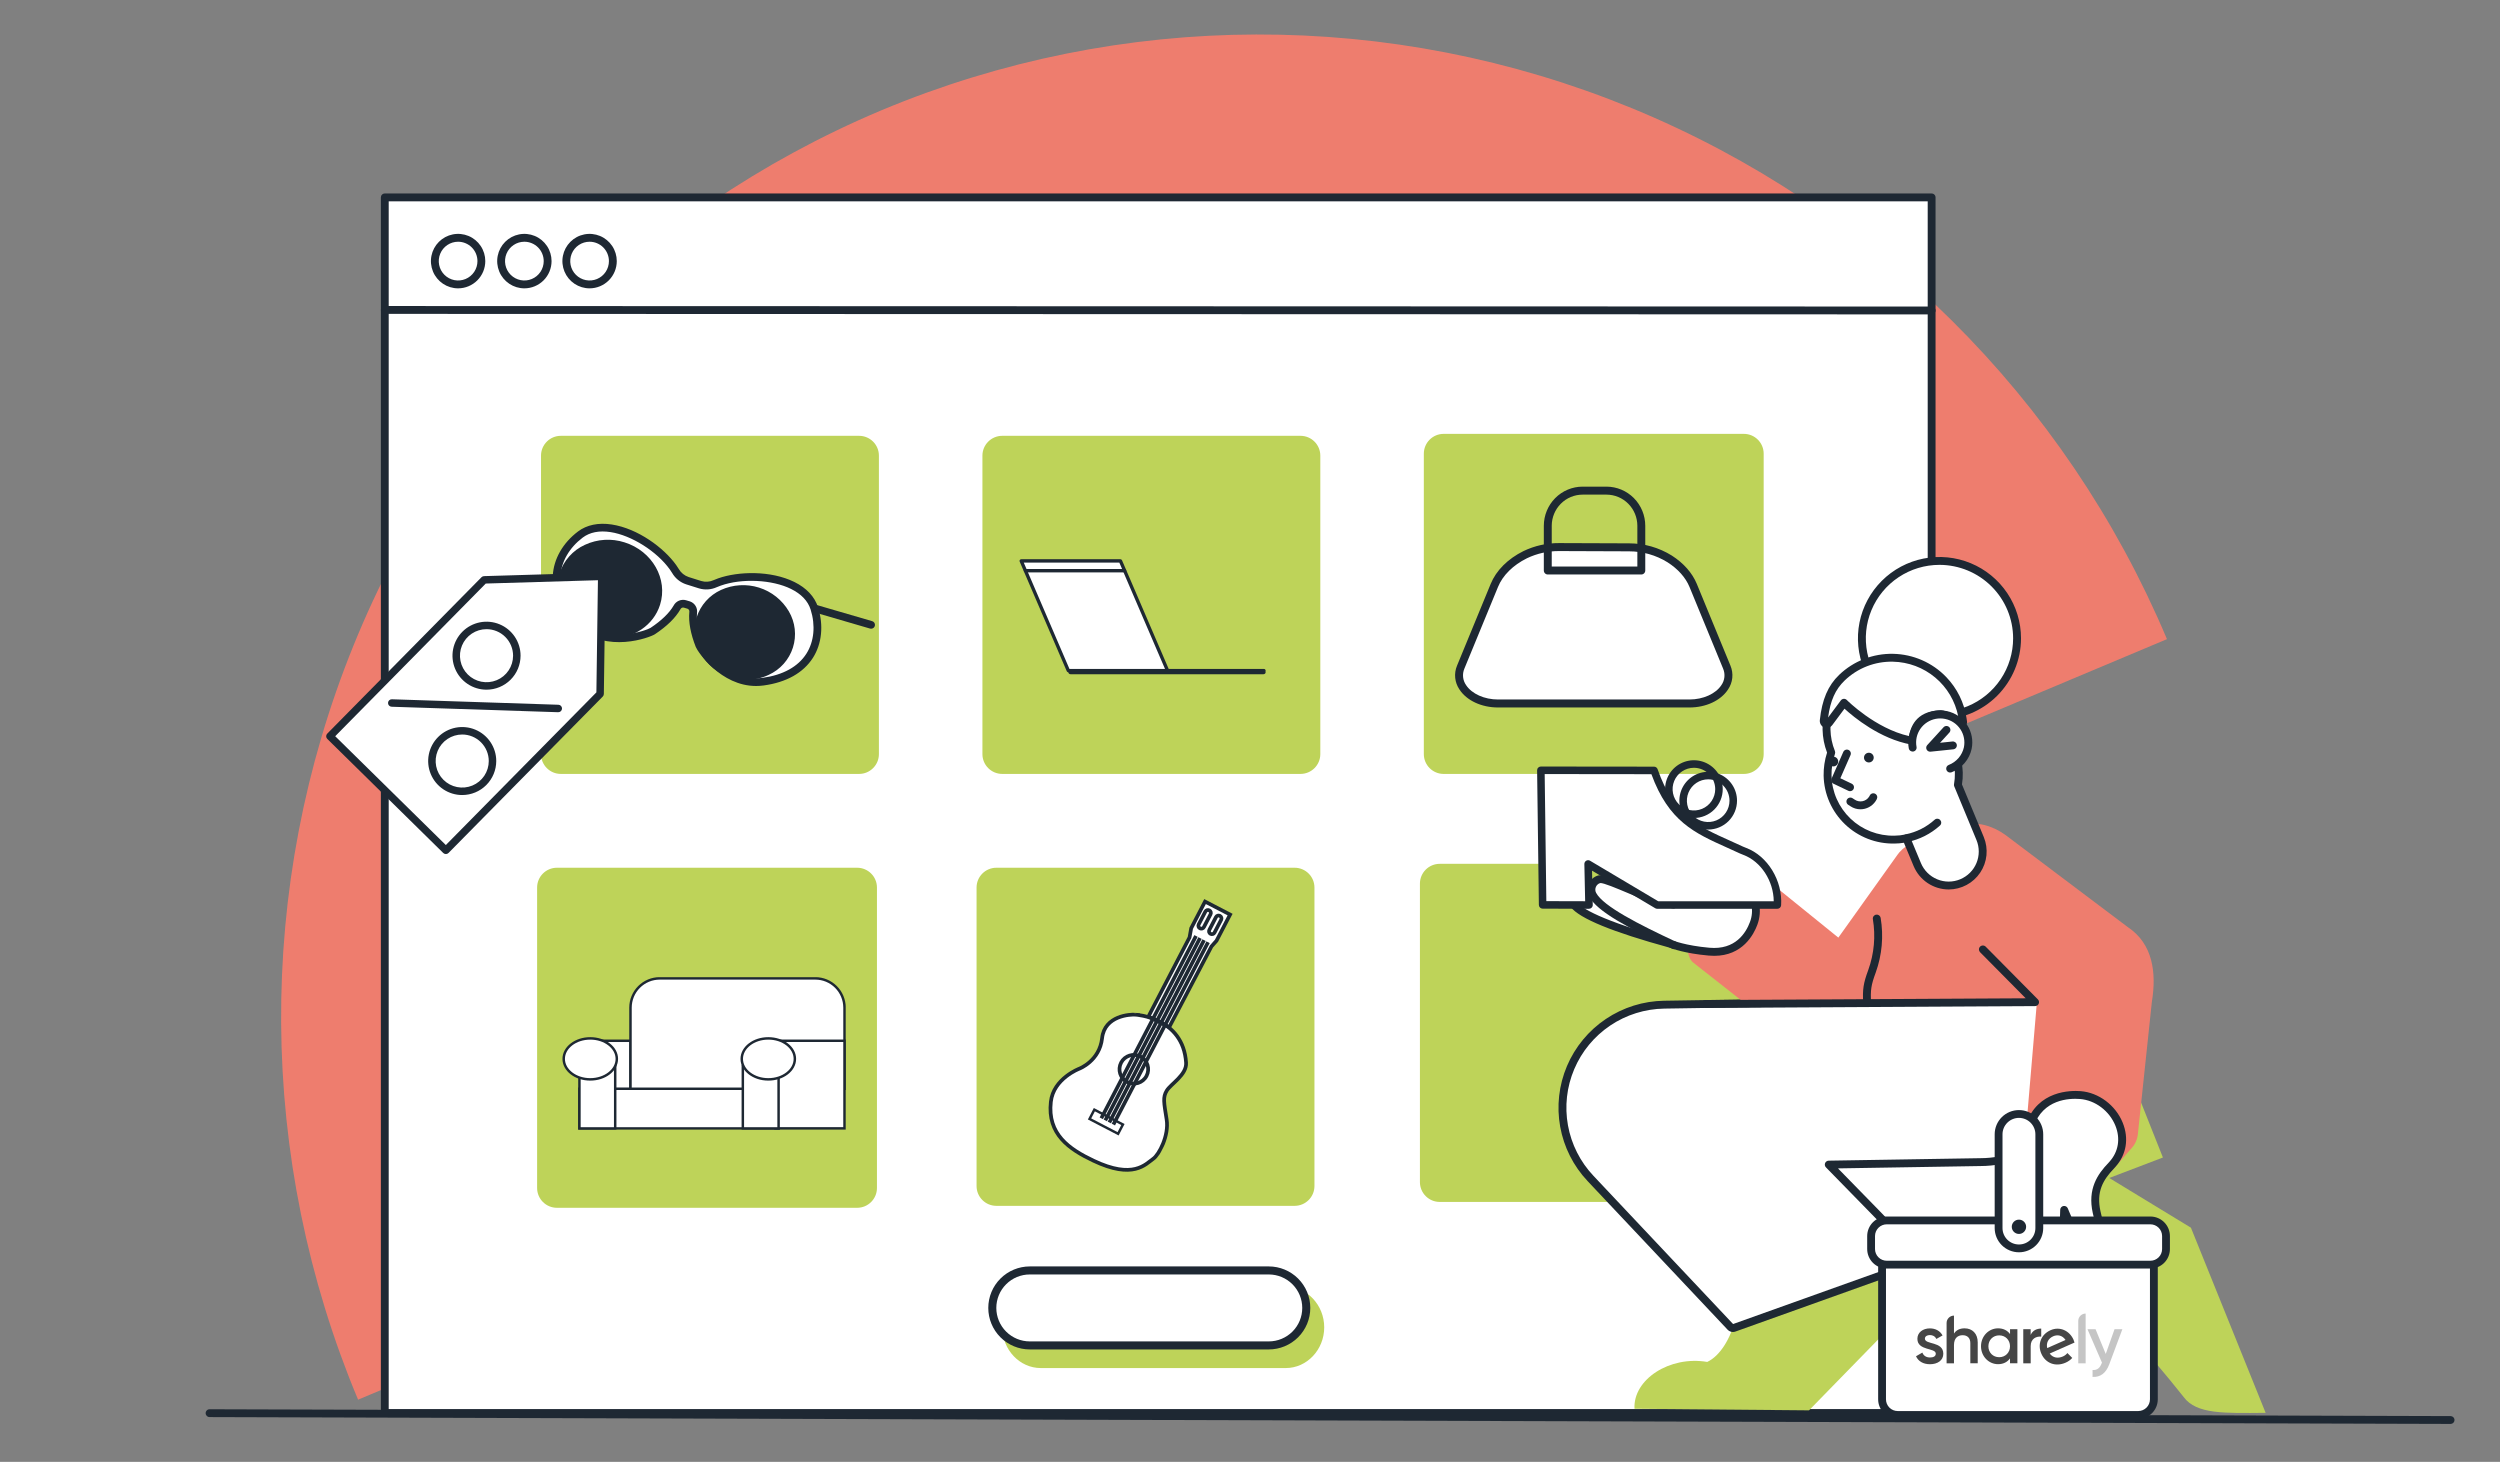 <svg width="590" height="345" viewBox="0 0 590 345" fill="none" xmlns="http://www.w3.org/2000/svg">
<rect x="0" y="0" width="590" height="345" fill="#808080" stroke="none"/>
<g clip-path="url(#clip0_1141_103695)">
<path d="M207.953 26.056C151.361 49.87 106.573 95.291 83.427 152.341C60.281 209.391 60.669 273.405 84.506 330.323L511.403 150.838C487.453 94.002 442.057 48.947 385.171 25.555C328.285 2.163 264.553 2.343 207.953 26.056Z" fill="#EE7D6E"/>
<path d="M455.864 46.588H90.809V333.464H455.864V46.588Z" fill="white"/>
<path d="M455.864 334.392H90.808C90.563 334.392 90.327 334.294 90.154 334.121C89.98 333.947 89.883 333.711 89.883 333.465V46.589C89.883 46.343 89.98 46.108 90.154 45.934C90.327 45.76 90.563 45.662 90.808 45.662H455.864C456.109 45.662 456.345 45.76 456.518 45.934C456.692 46.108 456.789 46.343 456.789 46.589V333.465C456.789 333.711 456.692 333.947 456.518 334.121C456.345 334.294 456.109 334.392 455.864 334.392ZM91.734 332.538H454.938V47.516H91.734V332.538Z" fill="#1E2833"/>
<path d="M455.864 74.198L90.808 74.075C90.563 74.075 90.327 73.977 90.154 73.803C89.98 73.629 89.883 73.394 89.883 73.148C89.883 72.902 89.98 72.666 90.154 72.492C90.327 72.318 90.563 72.221 90.808 72.221L455.864 72.344C456.109 72.344 456.345 72.442 456.518 72.616C456.692 72.79 456.789 73.025 456.789 73.271C456.789 73.517 456.692 73.753 456.518 73.927C456.345 74.101 456.109 74.198 455.864 74.198V74.198Z" fill="#1E2833"/>
<path d="M108.114 67.121C111.146 67.121 113.604 64.659 113.604 61.621C113.604 58.584 111.146 56.121 108.114 56.121C105.082 56.121 102.623 58.584 102.623 61.621C102.623 64.659 105.082 67.121 108.114 67.121Z" fill="white"/>
<path d="M108.113 68.05C106.845 68.05 105.604 67.673 104.549 66.966C103.494 66.26 102.672 65.257 102.186 64.082C101.7 62.908 101.573 61.615 101.821 60.369C102.069 59.122 102.68 57.977 103.577 57.078C104.474 56.179 105.617 55.567 106.862 55.319C108.106 55.071 109.396 55.198 110.569 55.685C111.741 56.171 112.743 56.995 113.448 58.052C114.153 59.109 114.529 60.351 114.529 61.623C114.527 63.327 113.851 64.96 112.648 66.165C111.445 67.37 109.814 68.048 108.113 68.05ZM108.113 57.049C107.211 57.049 106.328 57.318 105.577 57.82C104.827 58.323 104.241 59.037 103.896 59.872C103.55 60.708 103.46 61.628 103.636 62.515C103.812 63.402 104.247 64.217 104.885 64.856C105.524 65.496 106.337 65.931 107.223 66.108C108.108 66.284 109.026 66.194 109.86 65.848C110.695 65.501 111.408 64.915 111.909 64.163C112.411 63.411 112.679 62.527 112.679 61.623C112.677 60.41 112.196 59.248 111.34 58.39C110.484 57.533 109.324 57.051 108.113 57.049Z" fill="#1E2833"/>
<path d="M123.753 67.121C126.785 67.121 129.243 64.659 129.243 61.621C129.243 58.584 126.785 56.121 123.753 56.121C120.72 56.121 118.262 58.584 118.262 61.621C118.262 64.659 120.72 67.121 123.753 67.121Z" fill="white"/>
<path d="M123.752 68.05C122.483 68.05 121.243 67.673 120.188 66.966C119.133 66.26 118.311 65.257 117.825 64.082C117.339 62.908 117.212 61.615 117.46 60.369C117.707 59.122 118.318 57.977 119.216 57.078C120.113 56.179 121.256 55.567 122.501 55.319C123.745 55.071 125.035 55.198 126.208 55.685C127.38 56.171 128.382 56.995 129.087 58.052C129.792 59.109 130.168 60.351 130.168 61.623C130.166 63.327 129.49 64.96 128.287 66.165C127.084 67.37 125.453 68.048 123.752 68.05ZM123.752 57.049C122.849 57.049 121.967 57.318 121.216 57.82C120.465 58.323 119.88 59.037 119.535 59.872C119.189 60.708 119.099 61.628 119.275 62.515C119.451 63.402 119.886 64.217 120.524 64.856C121.163 65.496 121.976 65.931 122.862 66.108C123.747 66.284 124.665 66.194 125.499 65.848C126.334 65.501 127.046 64.915 127.548 64.163C128.05 63.411 128.317 62.527 128.317 61.623C128.316 60.41 127.835 59.248 126.979 58.39C126.123 57.533 124.963 57.051 123.752 57.049Z" fill="#1E2833"/>
<path d="M139.143 67.121C142.175 67.121 144.633 64.659 144.633 61.621C144.633 58.584 142.175 56.121 139.143 56.121C136.11 56.121 133.652 58.584 133.652 61.621C133.652 64.659 136.11 67.121 139.143 67.121Z" fill="white"/>
<path d="M139.142 68.05C137.873 68.05 136.633 67.673 135.578 66.966C134.523 66.26 133.701 65.257 133.215 64.082C132.729 62.908 132.602 61.615 132.85 60.369C133.097 59.122 133.708 57.977 134.606 57.078C135.503 56.179 136.646 55.567 137.891 55.319C139.135 55.071 140.425 55.198 141.598 55.685C142.77 56.171 143.772 56.995 144.477 58.052C145.182 59.109 145.558 60.351 145.558 61.623C145.556 63.327 144.88 64.96 143.677 66.165C142.474 67.37 140.843 68.048 139.142 68.05ZM139.142 57.049C138.239 57.049 137.357 57.318 136.606 57.82C135.855 58.323 135.27 59.037 134.925 59.872C134.579 60.708 134.489 61.628 134.665 62.515C134.841 63.402 135.276 64.217 135.914 64.856C136.553 65.496 137.366 65.931 138.252 66.108C139.137 66.284 140.055 66.194 140.889 65.848C141.724 65.501 142.436 64.915 142.938 64.163C143.44 63.411 143.707 62.527 143.707 61.623C143.706 60.41 143.225 59.248 142.369 58.39C141.513 57.533 140.353 57.051 139.142 57.049Z" fill="#1E2833"/>
<path d="M305.533 204.786H235.147C232.563 204.786 230.469 206.881 230.469 209.464V279.901C230.469 282.485 232.563 284.579 235.147 284.579H305.533C308.117 284.579 310.211 282.485 310.211 279.901V209.464C310.211 206.881 308.117 204.786 305.533 204.786Z" fill="#BED359"/>
<path d="M202.283 204.786H131.436C128.852 204.786 126.758 206.881 126.758 209.464V280.362C126.758 282.946 128.852 285.04 131.436 285.04H202.283C204.867 285.04 206.961 282.946 206.961 280.362V209.464C206.961 206.881 204.867 204.786 202.283 204.786Z" fill="#BED359"/>
<path d="M306.916 102.854H236.53C233.946 102.854 231.852 104.948 231.852 107.531V177.968C231.852 180.552 233.946 182.646 236.53 182.646H306.916C309.499 182.646 311.594 180.552 311.594 177.968V107.531C311.594 104.948 309.499 102.854 306.916 102.854Z" fill="#BED359"/>
<path d="M411.549 102.394H340.701C338.118 102.394 336.023 104.488 336.023 107.072V177.97C336.023 180.553 338.118 182.648 340.701 182.648H411.549C414.132 182.648 416.227 180.553 416.227 177.97V107.072C416.227 104.488 414.132 102.394 411.549 102.394Z" fill="#BED359"/>
<path d="M202.744 102.854H132.358C129.774 102.854 127.68 104.948 127.68 107.531V177.968C127.68 180.552 129.774 182.646 132.358 182.646H202.744C205.327 182.646 207.422 180.552 207.422 177.968V107.531C207.422 104.948 205.327 102.854 202.744 102.854Z" fill="#BED359"/>
<path d="M410.166 203.863H339.78C337.196 203.863 335.102 205.958 335.102 208.541V278.978C335.102 281.562 337.196 283.656 339.78 283.656H410.166C412.749 283.656 414.844 281.562 414.844 278.978V208.541C414.844 205.958 412.749 203.863 410.166 203.863Z" fill="#BED359"/>
<path d="M492.293 311.722C497.91 311.939 503.901 316.615 506.787 319.525C509.146 321.878 515.384 329.743 515.384 329.743C518.395 333.769 524.913 333.521 534.69 333.428L517.06 289.738L497.786 278.002L510.449 273.172L505.111 259.733L488.661 266.112" fill="#BED359"/>
<path d="M455.422 316.863C455.453 317.297 492.48 315.006 492.48 315.006C492.59 314.998 492.698 314.968 492.797 314.919C492.895 314.869 492.983 314.801 493.055 314.718C493.127 314.634 493.182 314.537 493.217 314.433C493.251 314.328 493.265 314.217 493.256 314.108L489.501 267.228C489.479 267.014 489.38 266.816 489.221 266.671C489.14 266.593 489.041 266.536 488.933 266.504C488.825 266.472 488.711 266.465 488.601 266.485L482.735 266.949C482.269 266.98 430.623 273.637 430.685 274.071C430.188 274.102 455.422 316.863 455.422 316.863Z" fill="white"/>
<path d="M456.211 317.847C456.061 317.847 455.932 317.847 455.819 317.843C455.518 317.835 454.782 317.816 454.556 317.228C453.884 316.089 447.97 306.062 442.156 296.107C438.545 289.926 435.678 284.982 433.635 281.412C429.533 274.246 429.538 274.235 429.857 273.64C429.882 273.592 429.912 273.546 429.946 273.503C429.951 273.496 429.957 273.488 429.963 273.481C430.274 273.099 430.33 273.03 438.79 271.833C443.143 271.218 449.123 270.405 456.562 269.416C469.112 267.749 482.37 266.044 482.672 266.023L488.509 265.561C488.749 265.528 488.993 265.549 489.224 265.621C489.454 265.694 489.666 265.816 489.844 265.98C490.166 266.27 490.371 266.667 490.422 267.097C490.425 267.116 490.427 267.136 490.429 267.155L494.184 314.034C494.202 314.267 494.173 314.5 494.1 314.721C494.026 314.942 493.91 315.147 493.758 315.323C493.605 315.5 493.42 315.644 493.211 315.749C493.003 315.854 492.775 315.916 492.543 315.933C492.445 315.939 483.172 316.513 474.013 317.026C468.633 317.327 464.344 317.549 461.265 317.685C459.432 317.766 458.011 317.818 457.041 317.838C456.716 317.844 456.441 317.847 456.211 317.847ZM456.255 316.451C456.308 316.557 456.339 316.673 456.348 316.792C456.34 316.673 456.309 316.557 456.257 316.451H456.255ZM455.987 315.992C459.126 316.044 479.001 314.908 492.32 314.085L488.582 267.419L482.809 267.875C479.883 268.166 439.046 273.526 432.013 274.725C434.562 279.507 447.217 301.126 455.987 315.992Z" fill="#1E2833"/>
<path d="M409.64 310.98C408.492 315.842 405.947 319.991 402.905 321.415C394.028 319.898 385.369 325.564 385.741 332.469L426.928 332.841L445.24 314.077L449.399 324.666L462.869 319.186L452.472 296.365" fill="#BED359"/>
<path d="M375.377 278.128L408.4 313.179C408.557 313.335 408.769 313.424 408.99 313.427C409.086 313.421 409.18 313.4 409.269 313.365L453.498 297.542C453.777 297.449 431.585 274.845 431.585 274.845L467.433 274.257C473.769 274.249 479.843 271.734 484.323 267.265C488.803 262.795 491.324 256.736 491.332 250.415C491.354 245.214 489.651 240.152 486.49 236.016C486.408 235.914 486.304 235.831 486.186 235.772C486.068 235.713 485.939 235.68 485.808 235.676L406.259 236.883L392.757 237.1C388.026 237.172 383.418 238.615 379.494 241.254C375.571 243.892 372.501 247.612 370.659 251.96C368.817 256.309 368.282 261.097 369.12 265.743C369.957 270.39 372.131 274.692 375.377 278.128Z" fill="white"/>
<path d="M408.989 314.356C408.521 314.354 408.073 314.167 407.741 313.836L374.698 278.764L374.696 278.762C371.327 275.195 369.071 270.729 368.202 265.905C367.333 261.082 367.889 256.111 369.801 251.598C371.714 247.084 374.901 243.222 378.974 240.484C383.047 237.745 387.831 236.246 392.742 236.172L406.243 235.955L485.792 234.747C485.831 234.746 485.87 234.748 485.908 234.753C486.171 234.77 486.426 234.843 486.658 234.968C486.889 235.093 487.09 235.267 487.247 235.477C490.524 239.768 492.287 245.02 492.263 250.415C492.255 256.983 489.637 263.279 484.982 267.923C480.327 272.567 474.016 275.179 467.433 275.186L433.764 275.739C435.781 277.797 439.527 281.622 443.237 285.434C446.425 288.708 448.963 291.33 450.779 293.226C454.55 297.162 454.55 297.162 454.405 297.759C454.367 297.913 454.291 298.055 454.184 298.171C454.077 298.287 453.942 298.375 453.791 298.425L409.583 314.24C409.393 314.312 409.193 314.351 408.989 314.356ZM376.054 277.492L409.01 312.471L451.912 297.123C448.888 293.864 438.248 282.96 430.921 275.496C430.793 275.366 430.706 275.202 430.672 275.024C430.637 274.846 430.655 274.661 430.724 274.493C430.793 274.325 430.91 274.181 431.061 274.078C431.211 273.976 431.388 273.92 431.57 273.917L467.419 273.329C473.51 273.325 479.352 270.91 483.66 266.614C487.969 262.318 490.394 256.492 490.401 250.415C490.423 245.431 488.797 240.579 485.773 236.61L485.752 236.606L406.273 237.814L392.772 238.03C388.221 238.1 383.789 239.488 380.015 242.026C376.242 244.564 373.289 248.142 371.518 252.325C369.746 256.507 369.232 261.113 370.038 265.581C370.844 270.05 372.935 274.189 376.056 277.493L376.054 277.492Z" fill="#1E2833"/>
<path d="M497.942 276.795L503.156 270.85C503.969 269.913 504.458 268.741 504.553 267.506L507.842 236.418C508.96 229.605 508.091 222.731 502.163 218.799L473.298 197.062C470.318 194.926 466.47 193.656 462.993 194.864L450.268 199.508C449.492 199.849 448.282 200.995 447.816 201.707L433.849 221.276L416.934 207.59C414.792 206.011 410.385 204.617 408.616 206.599L398.808 220.533C397.846 222.236 398.063 225.859 399.553 227.128L412.434 237.254L428.107 237.099L441.826 236.51L480.654 237.13L478.202 265.957L489.965 258.371C496.234 259.052 499.4 262.892 500.269 269.116L497.942 276.795Z" fill="#EE7D6E"/>
<path d="M440.646 237.657C440.409 237.657 440.18 237.566 440.008 237.403C439.835 237.24 439.731 237.018 439.718 236.781C439.529 233.487 439.743 232.085 440.922 228.885C442.299 225.051 442.669 220.929 441.995 216.911C441.959 216.671 442.019 216.425 442.162 216.228C442.306 216.031 442.521 215.898 442.761 215.858C443.002 215.817 443.248 215.872 443.448 216.011C443.649 216.151 443.786 216.362 443.831 216.602C444.558 220.935 444.159 225.382 442.673 229.517C441.576 232.495 441.403 233.631 441.577 236.677C441.591 236.922 441.507 237.164 441.342 237.348C441.178 237.532 440.947 237.643 440.701 237.657C440.682 237.657 440.664 237.657 440.646 237.657Z" fill="#1E2833"/>
<path d="M402.501 237.875C402.254 237.875 402.017 237.778 401.842 237.604C401.667 237.431 401.568 237.195 401.568 236.948C401.567 236.702 401.664 236.465 401.838 236.291C402.013 236.116 402.249 236.018 402.496 236.017L478.065 235.596L467.296 224.718C467.211 224.631 467.143 224.528 467.096 224.415C467.05 224.302 467.027 224.181 467.028 224.059C467.029 223.937 467.053 223.816 467.101 223.704C467.148 223.592 467.218 223.49 467.305 223.404C467.392 223.318 467.495 223.25 467.608 223.204C467.721 223.158 467.843 223.135 467.965 223.136C468.087 223.137 468.208 223.161 468.321 223.209C468.434 223.256 468.536 223.325 468.622 223.412L480.944 235.86C481.072 235.99 481.16 236.155 481.195 236.334C481.23 236.513 481.211 236.699 481.141 236.868C481.071 237.037 480.952 237.181 480.8 237.283C480.648 237.385 480.469 237.44 480.286 237.441L402.507 237.875H402.501Z" fill="#1E2833"/>
<path d="M457.716 168.917C467.83 168.917 476.028 160.737 476.028 150.648C476.028 140.558 467.83 132.379 457.716 132.379C447.603 132.379 439.404 140.558 439.404 150.648C439.404 160.737 447.603 168.917 457.716 168.917Z" fill="white"/>
<path d="M457.716 169.846C453.91 169.846 450.189 168.72 447.025 166.61C443.86 164.501 441.394 161.503 439.937 157.995C438.481 154.487 438.1 150.627 438.842 146.903C439.585 143.179 441.418 139.758 444.109 137.073C446.8 134.388 450.229 132.56 453.962 131.819C457.694 131.078 461.564 131.459 465.08 132.912C468.596 134.365 471.601 136.825 473.716 139.982C475.83 143.139 476.959 146.851 476.959 150.648C476.953 155.738 474.924 160.617 471.316 164.216C467.709 167.815 462.818 169.84 457.716 169.846ZM457.716 133.308C454.278 133.308 450.918 134.325 448.059 136.23C445.201 138.136 442.973 140.844 441.658 144.012C440.342 147.181 439.998 150.667 440.669 154.031C441.34 157.394 442.995 160.484 445.426 162.909C447.856 165.334 450.953 166.986 454.325 167.655C457.697 168.324 461.191 167.98 464.367 166.668C467.543 165.356 470.258 163.133 472.167 160.282C474.077 157.43 475.097 154.077 475.097 150.648C475.092 146.051 473.259 141.643 470 138.393C466.742 135.142 462.324 133.313 457.716 133.308Z" fill="#1E2833"/>
<path d="M462.096 180.344C462.189 181.025 462.251 181.706 462.282 182.388C462.303 183.342 462.231 184.296 462.065 185.236L466.006 194.742C466.006 194.742 466.596 196.136 467.31 197.901C467.714 198.872 467.922 199.914 467.923 200.966C467.923 202.018 467.716 203.06 467.312 204.032C466.909 205.004 466.317 205.887 465.571 206.631C464.825 207.375 463.939 207.965 462.965 208.367C461.991 208.77 460.947 208.978 459.892 208.978C458.837 208.978 457.793 208.771 456.819 208.369C455.844 207.966 454.959 207.376 454.214 206.632C453.468 205.887 452.877 205.004 452.474 204.032L449.898 197.839C448.98 198.037 448.044 198.141 447.105 198.148C445.073 198.192 443.052 197.836 441.158 197.1C439.264 196.364 437.534 195.263 436.066 193.86C434.599 192.456 433.424 190.778 432.607 188.921C431.79 187.064 431.348 185.065 431.307 183.038C431.279 181.185 431.573 179.341 432.176 177.588C431.475 175.865 431.097 174.029 431.058 172.169C431.044 171.508 431.075 170.845 431.151 170.188L437.212 159.465" fill="white"/>
<path d="M459.889 209.915C458.117 209.91 456.387 209.383 454.914 208.4C453.442 207.417 452.294 206.022 451.614 204.39L449.326 198.89C448.592 199.012 447.849 199.075 447.104 199.078C442.757 199.167 438.552 197.529 435.415 194.525C432.277 191.521 430.465 187.396 430.375 183.059C430.347 181.213 430.621 179.374 431.186 177.616C430.522 175.88 430.163 174.043 430.127 172.185C430.111 171.476 430.145 170.767 430.228 170.063C430.244 169.947 430.282 169.835 430.34 169.732L436.399 159.01C436.46 158.904 436.54 158.81 436.636 158.735C436.732 158.66 436.843 158.604 436.96 158.571C437.078 158.538 437.201 158.529 437.323 158.544C437.444 158.559 437.561 158.597 437.668 158.657C437.774 158.717 437.868 158.797 437.944 158.893C438.019 158.989 438.075 159.099 438.108 159.217C438.14 159.334 438.15 159.457 438.135 159.578C438.12 159.699 438.082 159.816 438.022 159.922L432.052 170.485C431.999 171.046 431.979 171.608 431.99 172.171C432.027 173.912 432.383 175.631 433.041 177.244C433.123 177.45 433.129 177.678 433.058 177.888C432.49 179.54 432.213 181.278 432.238 183.024C432.278 184.929 432.693 186.807 433.461 188.552C434.229 190.296 435.334 191.873 436.713 193.192C438.092 194.51 439.717 195.544 441.497 196.236C443.277 196.927 445.176 197.262 447.085 197.221C447.968 197.214 448.847 197.117 449.71 196.93C449.922 196.887 450.143 196.918 450.334 197.019C450.525 197.12 450.676 197.284 450.759 197.484L453.335 203.677C453.691 204.537 454.214 205.319 454.874 205.978C455.534 206.636 456.318 207.158 457.18 207.514C458.04 207.873 458.962 208.057 459.894 208.056C460.826 208.056 461.748 207.87 462.607 207.51C464.345 206.79 465.725 205.412 466.446 203.677C467.166 201.943 467.168 199.995 466.451 198.259C465.744 196.512 465.155 195.119 465.149 195.105L461.205 185.592C461.138 185.432 461.118 185.256 461.147 185.085C461.303 184.205 461.372 183.312 461.352 182.418C461.322 181.78 461.263 181.12 461.173 180.47C461.156 180.349 461.163 180.226 461.194 180.107C461.225 179.989 461.279 179.878 461.353 179.78C461.427 179.683 461.519 179.601 461.625 179.539C461.731 179.477 461.848 179.437 461.97 179.42C462.091 179.404 462.215 179.411 462.333 179.442C462.452 179.474 462.563 179.528 462.661 179.602C462.758 179.677 462.84 179.769 462.901 179.875C462.963 179.981 463.003 180.098 463.019 180.22C463.115 180.924 463.18 181.64 463.213 182.346C463.237 183.276 463.175 184.207 463.026 185.125L466.868 194.389C466.871 194.396 467.466 195.803 468.174 197.554C468.734 198.913 468.949 200.388 468.803 201.85C468.656 203.312 468.151 204.715 467.332 205.936C466.514 207.158 465.407 208.159 464.109 208.853C462.811 209.547 461.361 209.912 459.889 209.915Z" fill="#1E2833"/>
<path d="M430.404 170.062C430.901 165.417 432.205 162.321 434.688 159.936C436.293 158.398 438.186 157.191 440.26 156.384C442.333 155.576 444.546 155.184 446.771 155.23C448.996 155.276 451.191 155.759 453.229 156.652C455.267 157.544 457.108 158.829 458.648 160.432C461.069 162.949 462.652 166.149 463.18 169.597L463.304 170.433C463.366 170.836 459.3 168.483 457.873 168.545C450.92 168.854 451.634 174.799 451.262 174.799H451.199C442.428 173.213 435.184 165.851 435.184 165.851L431.677 170.557C431.582 170.691 431.444 170.788 431.286 170.833C431.128 170.878 430.96 170.868 430.808 170.805C430.676 170.733 430.568 170.625 430.496 170.493C430.424 170.361 430.393 170.211 430.404 170.062Z" fill="white"/>
<path d="M451.261 175.728H451.199C451.143 175.728 451.088 175.723 451.033 175.713C443.656 174.379 437.439 169.207 435.302 167.248L432.435 171.097C432.218 171.399 431.905 171.62 431.547 171.724C431.189 171.827 430.807 171.807 430.461 171.667C430.438 171.657 430.414 171.647 430.391 171.636C430.09 171.48 429.843 171.238 429.68 170.942C429.518 170.645 429.447 170.307 429.477 169.97V169.964C429.997 165.097 431.405 161.798 434.04 159.268C435.733 157.645 437.731 156.371 439.918 155.519C442.105 154.667 444.439 154.253 446.787 154.302C449.134 154.35 451.449 154.859 453.599 155.801C455.749 156.742 457.693 158.097 459.318 159.788C461.871 162.444 463.54 165.821 464.097 169.458L464.221 170.297C464.248 170.469 464.227 170.644 464.162 170.804C464.097 170.964 463.99 171.104 463.851 171.209C463.313 171.617 462.846 171.406 461.303 170.708C460.328 170.267 458.518 169.454 457.909 169.473C453.034 169.69 452.56 172.858 452.332 174.381C452.265 174.851 452.134 175.728 451.261 175.728ZM435.184 164.921C435.307 164.922 435.43 164.946 435.544 164.994C435.658 165.042 435.761 165.112 435.848 165.2C435.916 165.269 442.544 171.919 450.554 173.721C450.856 171.91 451.892 167.881 457.83 167.617C458.808 167.586 460.265 168.198 462.075 169.016L462.137 169.044C461.426 165.468 459.513 162.241 456.713 159.898C453.913 157.554 450.395 156.235 446.741 156.159C444.639 156.109 442.548 156.476 440.59 157.24C438.631 158.003 436.844 159.148 435.333 160.606C433.151 162.701 431.963 165.341 431.429 169.333L434.436 165.296C434.517 165.189 434.619 165.1 434.737 165.036C434.855 164.972 434.985 164.934 435.119 164.925C435.141 164.921 435.163 164.921 435.184 164.921H435.184ZM462.382 170.565V170.574V170.565Z" fill="#1E2833"/>
<path d="M460.231 181.394C461.272 180.996 462.196 180.346 462.922 179.503C463.648 178.659 464.153 177.65 464.39 176.564C464.753 174.847 464.417 173.058 463.456 171.589C462.496 170.119 460.99 169.091 459.269 168.73C457.549 168.368 455.755 168.704 454.282 169.662C452.81 170.62 451.779 172.123 451.417 173.839C451.236 174.695 451.226 175.579 451.386 176.44" fill="white"/>
<path d="M460.232 182.324C460.016 182.324 459.805 182.248 459.638 182.11C459.471 181.972 459.357 181.781 459.317 181.568C459.276 181.355 459.312 181.135 459.416 180.946C459.521 180.756 459.689 180.609 459.891 180.53C460.787 180.185 461.584 179.625 462.21 178.899C462.837 178.173 463.273 177.303 463.481 176.368C463.782 174.896 463.486 173.366 462.66 172.112C461.833 170.857 460.543 169.98 459.07 169.671C457.597 169.362 456.062 169.647 454.799 170.463C453.536 171.28 452.648 172.562 452.329 174.029C452.174 174.768 452.165 175.529 452.302 176.271C452.325 176.391 452.323 176.514 452.298 176.634C452.272 176.753 452.223 176.866 452.154 176.967C452.085 177.067 451.996 177.153 451.894 177.22C451.791 177.286 451.676 177.332 451.556 177.354C451.436 177.376 451.312 177.374 451.193 177.349C451.073 177.323 450.96 177.275 450.859 177.206C450.758 177.136 450.672 177.048 450.606 176.946C450.539 176.844 450.493 176.729 450.471 176.609C450.29 175.63 450.302 174.626 450.506 173.651C450.918 171.694 452.093 169.979 453.772 168.886C455.451 167.792 457.496 167.409 459.459 167.82C461.421 168.231 463.139 169.403 464.235 171.078C465.331 172.753 465.715 174.794 465.303 176.752C465.032 177.988 464.458 179.138 463.632 180.098C462.807 181.059 461.756 181.801 460.574 182.259C460.465 182.302 460.349 182.324 460.232 182.324Z" fill="#1E2833"/>
<path d="M436.611 186.721C436.472 186.721 436.335 186.69 436.21 186.63L432.703 184.958C432.485 184.854 432.316 184.669 432.231 184.443C432.147 184.217 432.154 183.967 432.251 183.747L435.014 177.461C435.113 177.235 435.298 177.058 435.528 176.968C435.758 176.878 436.015 176.883 436.241 176.982C436.467 177.081 436.645 177.266 436.735 177.496C436.825 177.725 436.82 177.981 436.721 178.207L434.321 183.669L437.014 184.953C437.205 185.044 437.359 185.197 437.452 185.387C437.544 185.577 437.568 185.792 437.521 185.998C437.474 186.204 437.359 186.388 437.193 186.519C437.028 186.65 436.822 186.721 436.611 186.721Z" fill="#1E2833"/>
<path d="M441.05 179.939C441.684 179.939 442.198 179.426 442.198 178.793C442.198 178.16 441.684 177.647 441.05 177.647C440.416 177.647 439.901 178.16 439.901 178.793C439.901 179.426 440.416 179.939 441.05 179.939Z" fill="#1E2833"/>
<path d="M432.671 180.87C433.305 180.87 433.819 180.358 433.819 179.725C433.819 179.092 433.305 178.579 432.671 178.579C432.037 178.579 431.523 179.092 431.523 179.725C431.523 180.358 432.037 180.87 432.671 180.87Z" fill="#1E2833"/>
<path d="M439.061 190.993C438.224 190.994 437.405 190.745 436.711 190.278L436.198 189.947C436.093 189.882 436.001 189.797 435.93 189.696C435.858 189.595 435.807 189.482 435.78 189.361C435.752 189.241 435.75 189.116 435.771 188.994C435.793 188.873 435.839 188.757 435.906 188.653C435.973 188.549 436.061 188.46 436.163 188.39C436.265 188.32 436.381 188.272 436.502 188.247C436.623 188.222 436.748 188.222 436.87 188.246C436.991 188.27 437.107 188.318 437.209 188.387L437.737 188.728C438 188.904 438.296 189.026 438.607 189.087C438.918 189.149 439.238 189.148 439.549 189.086C439.86 189.024 440.155 188.902 440.419 188.726C440.682 188.55 440.908 188.323 441.083 188.06C441.129 187.994 441.171 187.926 441.208 187.855L441.27 187.729C441.38 187.509 441.574 187.342 441.809 187.264C442.043 187.186 442.299 187.205 442.519 187.315C442.74 187.426 442.908 187.619 442.986 187.853C443.064 188.087 443.045 188.342 442.935 188.562L442.872 188.686C442.801 188.827 442.72 188.962 442.63 189.092C442.237 189.677 441.706 190.156 441.083 190.487C440.461 190.819 439.766 190.993 439.061 190.993Z" fill="#1E2833"/>
<path d="M449.957 198.736C449.727 198.736 449.504 198.65 449.333 198.496C449.162 198.342 449.055 198.13 449.031 197.901C449.008 197.672 449.07 197.443 449.207 197.257C449.343 197.072 449.544 196.944 449.769 196.897C452.301 196.38 454.647 195.195 456.563 193.466C456.654 193.382 456.759 193.316 456.875 193.274C456.991 193.231 457.114 193.212 457.237 193.217C457.36 193.222 457.481 193.251 457.593 193.303C457.704 193.355 457.805 193.429 457.888 193.52C457.97 193.611 458.034 193.717 458.076 193.833C458.117 193.949 458.135 194.072 458.128 194.195C458.122 194.318 458.091 194.438 458.037 194.549C457.983 194.659 457.908 194.758 457.816 194.84C455.653 196.793 453.005 198.132 450.147 198.716C450.084 198.729 450.021 198.736 449.957 198.736Z" fill="#1E2833"/>
<path d="M455.514 177.402C455.333 177.402 455.157 177.349 455.006 177.251C454.855 177.153 454.735 177.013 454.662 176.848C454.59 176.683 454.566 176.501 454.595 176.323C454.624 176.146 454.705 175.98 454.826 175.847L458.675 171.636C458.841 171.454 459.073 171.345 459.32 171.334C459.567 171.323 459.808 171.41 459.99 171.576C460.173 171.742 460.282 171.973 460.293 172.219C460.304 172.465 460.217 172.706 460.051 172.888L457.849 175.297L460.787 174.992C461.033 174.966 461.278 175.039 461.47 175.194C461.662 175.35 461.784 175.575 461.81 175.82C461.835 176.065 461.762 176.31 461.607 176.501C461.451 176.693 461.225 176.814 460.98 176.84L455.61 177.397C455.578 177.4 455.546 177.402 455.514 177.402Z" fill="#1E2833"/>
<path d="M490.925 258.435C498.685 259.023 504.116 268.591 498.53 274.784C498.468 274.877 498.374 274.939 498.312 275.031C495.736 277.694 493.626 280.822 494.805 286.086C495.643 289.801 497.474 295.251 493.936 295.901C491.484 296.366 489.063 290.111 487.139 285.528C486.922 292.65 486.611 301.97 483.383 302.063C480.156 302.156 479.318 297.388 479.69 288.16C477.517 298.224 478.169 301.784 475.065 301.506C469.913 301.041 473.172 280.202 476.214 273.297C476.214 273.297 476.897 271.625 479.069 265.525C481.211 259.302 486.86 258.125 490.925 258.435Z" fill="white"/>
<path d="M483.291 302.993C482.831 303.001 482.373 302.914 481.948 302.738C481.523 302.562 481.138 302.301 480.818 301.971C479.914 301.059 479.312 299.525 478.983 297.18C478.718 298.673 478.474 299.765 478.109 300.581C477.493 301.958 476.47 302.563 474.983 302.43C474.318 302.37 473.375 302.041 472.65 300.817C469.702 295.835 472.662 279.053 475.362 272.922C475.362 272.922 476.064 271.191 478.193 265.212C480.893 257.364 488.676 257.329 490.997 257.507C495.297 257.833 499.304 260.837 500.97 264.984C502.461 268.7 501.837 272.479 499.257 275.365C499.203 275.435 499.144 275.501 499.08 275.563L499.064 275.579C499.039 275.612 499.012 275.644 498.983 275.674C496.276 278.473 494.684 281.279 495.715 285.881C495.814 286.319 495.927 286.783 496.043 287.26C496.754 290.173 497.559 293.476 496.303 295.409C496.057 295.785 495.734 296.104 495.355 296.346C494.976 296.588 494.55 296.747 494.106 296.813C491.652 297.28 489.714 293.833 487.912 289.742C487.54 297.427 486.671 302.896 483.412 302.99C483.371 302.993 483.331 302.993 483.291 302.993ZM479.691 287.232C479.73 287.232 479.769 287.234 479.809 287.239C480.04 287.268 480.252 287.383 480.403 287.561C480.553 287.739 480.632 287.967 480.622 288.199C480.44 292.709 480.4 298.908 482.143 300.667C482.299 300.829 482.488 300.955 482.698 301.036C482.908 301.117 483.133 301.15 483.358 301.135C483.676 301.125 484.77 300.749 485.471 296.288C485.978 293.062 486.106 288.869 486.209 285.5C486.215 285.288 486.295 285.085 486.433 284.924C486.571 284.762 486.761 284.654 486.97 284.615C487.179 284.576 487.395 284.61 487.583 284.711C487.77 284.812 487.917 284.974 487.999 285.17L488.388 286.1C489.294 288.274 490.322 290.739 491.375 292.544C492.786 294.965 493.561 295.027 493.763 294.99C493.959 294.97 494.149 294.907 494.318 294.805C494.487 294.703 494.631 294.566 494.74 294.402C495.56 293.14 494.824 290.125 494.234 287.702C494.115 287.214 493.999 286.739 493.898 286.29C492.617 280.576 495.041 277.088 497.6 274.431C497.651 274.368 497.706 274.307 497.764 274.251L497.78 274.235C497.798 274.21 497.818 274.186 497.838 274.162C499.954 271.818 500.465 268.725 499.241 265.678C497.834 262.174 494.464 259.636 490.856 259.362C488.313 259.167 482.16 259.411 479.951 265.828C477.793 271.888 477.106 273.579 477.078 273.649C474.35 279.842 471.901 295.898 474.253 299.875C474.604 300.468 474.933 300.563 475.15 300.582C476.36 300.697 476.619 300.072 477.455 295.06C477.769 293.179 478.16 290.84 478.78 287.966C478.825 287.758 478.939 287.572 479.105 287.438C479.271 287.305 479.477 287.232 479.69 287.232H479.691ZM499.089 275.547L499.086 275.551L499.089 275.547Z" fill="#1E2833"/>
<path d="M398.69 215.858C397.387 216.23 396.216 214.956 395.87 214.796C390.23 211.903 384.749 211.479 384.297 208.321C384.216 207.834 384.318 207.335 384.583 206.919C384.849 206.502 385.258 206.198 385.734 206.065C387.49 205.587 390.23 206.357 394.327 207.126C398.238 207.843 402.281 205.534 406.724 206.489" fill="white"/>
<path d="M398.203 216.856C397.064 216.856 396.132 216.144 395.64 215.768C395.563 215.709 395.499 215.658 395.448 215.625H395.445C393.669 214.75 391.839 213.988 389.967 213.343C386.494 212.073 383.751 211.072 383.377 208.454C383.261 207.742 383.413 207.014 383.804 206.407C384.194 205.801 384.795 205.36 385.492 205.17C387.095 204.734 389.211 205.16 392.139 205.751C392.87 205.898 393.656 206.057 394.501 206.215C396.181 206.523 397.957 206.203 399.837 205.865C402.081 205.459 404.403 205.042 406.922 205.583C407.162 205.637 407.371 205.782 407.504 205.989C407.636 206.196 407.681 206.446 407.63 206.686C407.578 206.926 407.433 207.135 407.227 207.269C407.021 207.403 406.77 207.45 406.529 207.399C404.37 206.935 402.234 207.32 400.166 207.693C398.205 208.046 396.178 208.413 394.159 208.042C393.302 207.881 392.508 207.721 391.769 207.572C389.092 207.032 387.158 206.643 385.978 206.963C385.723 207.035 385.504 207.2 385.363 207.424C385.223 207.649 385.17 207.917 385.217 208.178C385.426 209.639 387.304 210.392 390.606 211.599C392.546 212.268 394.442 213.059 396.283 213.966C396.456 214.059 396.619 214.169 396.771 214.294C397.179 214.607 397.863 215.13 398.434 214.967C398.551 214.933 398.674 214.923 398.796 214.937C398.917 214.951 399.035 214.989 399.142 215.048C399.249 215.107 399.343 215.187 399.419 215.282C399.495 215.378 399.551 215.488 399.585 215.605C399.618 215.722 399.629 215.845 399.615 215.966C399.601 216.087 399.563 216.205 399.504 216.311C399.444 216.418 399.364 216.512 399.269 216.588C399.173 216.663 399.063 216.72 398.945 216.753C398.704 216.822 398.454 216.857 398.203 216.856ZM395.462 215.632L395.481 215.641L395.462 215.632Z" fill="#1E2833"/>
<path d="M399.384 209.038C400.608 207.684 401.991 206.968 402.55 206.835C409.893 204.553 416.358 211.241 413.857 217.929C412.553 221.459 409.387 225.149 403.322 224.591C397.362 224.06 394.383 222.786 394.383 222.786C382.969 219.654 373.605 216.31 371.397 213.47C370.386 212.196 371.503 210.232 373.046 209.781C376.265 208.852 387.971 214.32 393.158 214.904" fill="white"/>
<path d="M404.549 225.577C404.128 225.577 403.69 225.557 403.236 225.515C397.602 225.013 394.563 223.861 394.08 223.666C380.447 219.922 372.788 216.773 370.661 214.039C370.375 213.668 370.186 213.233 370.111 212.771C370.036 212.309 370.077 211.836 370.231 211.394C370.426 210.804 370.759 210.269 371.203 209.833C371.647 209.397 372.189 209.074 372.784 208.889C374.754 208.321 378.449 209.475 384.299 211.443C387.653 212.572 391.122 213.739 393.263 213.98C393.384 213.993 393.502 214.031 393.609 214.09C393.716 214.149 393.81 214.228 393.886 214.324C393.962 214.419 394.019 214.529 394.053 214.646C394.087 214.763 394.097 214.886 394.083 215.007C394.07 215.128 394.032 215.246 393.973 215.352C393.914 215.459 393.834 215.553 393.739 215.629C393.643 215.705 393.533 215.762 393.416 215.796C393.298 215.829 393.175 215.84 393.054 215.826C390.715 215.563 387.31 214.417 383.704 213.203C379.762 211.877 374.855 210.225 373.306 210.673C373.005 210.772 372.731 210.94 372.505 211.163C372.28 211.386 372.109 211.658 372.007 211.957C371.944 212.11 371.923 212.277 371.944 212.441C371.965 212.605 372.028 212.76 372.127 212.893C373.173 214.237 377.478 217.183 394.629 221.889C394.67 221.901 394.71 221.915 394.749 221.931C394.777 221.943 397.698 223.157 403.404 223.665C409.583 224.235 412.057 220.113 412.983 217.608C413.49 216.293 413.608 214.86 413.324 213.48C413.04 212.1 412.365 210.831 411.38 209.821C410.297 208.703 408.92 207.913 407.407 207.542C405.894 207.17 404.306 207.233 402.827 207.722C402.806 207.728 402.786 207.734 402.765 207.739C401.726 208.152 400.803 208.811 400.076 209.658C399.91 209.841 399.679 209.951 399.432 209.964C399.185 209.977 398.944 209.891 398.76 209.726C398.577 209.561 398.467 209.33 398.454 209.084C398.441 208.838 398.527 208.597 398.692 208.414C400.039 206.925 401.57 206.125 402.299 205.937C406.1 204.767 410.095 205.763 412.732 208.542C413.948 209.808 414.78 211.391 415.134 213.109C415.487 214.827 415.347 216.609 414.729 218.251C413.891 220.527 411.265 225.577 404.549 225.577Z" fill="#1E2833"/>
<path d="M395.099 223.078C384.378 218.062 377.567 214.32 375.865 211.161C375.685 210.824 375.583 210.451 375.567 210.069C375.55 209.687 375.62 209.307 375.771 208.955C375.921 208.604 376.149 208.291 376.437 208.039C376.725 207.787 377.066 207.602 377.434 207.499C379.27 207.022 389.992 212.94 394.94 213.471" fill="white"/>
<path d="M395.099 224.007C394.963 224.007 394.828 223.977 394.704 223.918C383.956 218.889 376.918 215.075 375.045 211.6C374.798 211.14 374.659 210.63 374.636 210.108C374.613 209.586 374.709 209.066 374.915 208.586C375.121 208.106 375.432 207.679 375.826 207.335C376.22 206.991 376.687 206.74 377.191 206.6C378.322 206.306 380.581 207.223 384.811 209.008C388.447 210.542 392.567 212.281 395.04 212.545C395.163 212.557 395.282 212.593 395.391 212.65C395.5 212.708 395.596 212.787 395.674 212.883C395.752 212.978 395.81 213.088 395.845 213.206C395.88 213.324 395.892 213.447 395.879 213.57C395.865 213.692 395.828 213.81 395.768 213.918C395.709 214.026 395.629 214.121 395.532 214.197C395.435 214.274 395.325 214.331 395.206 214.364C395.087 214.398 394.963 214.407 394.841 214.392C392.095 214.098 387.84 212.303 384.086 210.719C381.537 209.644 378.364 208.314 377.65 208.4C377.423 208.466 377.213 208.582 377.037 208.74C376.86 208.898 376.721 209.093 376.63 209.311C376.532 209.535 376.486 209.778 376.495 210.022C376.505 210.266 376.57 210.505 376.686 210.72C378.406 213.91 386.742 218.141 395.494 222.236C395.686 222.326 395.842 222.478 395.935 222.668C396.029 222.857 396.054 223.073 396.008 223.28C395.962 223.486 395.847 223.67 395.681 223.802C395.516 223.935 395.31 224.006 395.098 224.006L395.099 224.007Z" fill="#1E2833"/>
<path d="M303.442 322.861H245.625C240.631 322.861 236.553 318.532 236.553 313.255C236.553 307.978 240.631 303.648 245.625 303.648H303.442C308.437 303.648 312.515 307.978 312.515 313.255C312.515 318.532 308.437 322.861 303.442 322.861Z" fill="#BED359"/>
<path d="M299.429 317.52H243.035C240.689 317.513 238.442 316.579 236.784 314.921C235.125 313.263 234.19 311.017 234.184 308.672C234.19 306.328 235.125 304.081 236.784 302.423C238.442 300.765 240.689 299.831 243.035 299.824H299.429C301.775 299.831 304.022 300.765 305.681 302.423C307.339 304.081 308.274 306.328 308.281 308.672C308.274 311.017 307.339 313.263 305.681 314.921C304.022 316.579 301.775 317.513 299.429 317.52Z" fill="white"/>
<path d="M299.429 318.468H243.034C240.435 318.468 237.942 317.436 236.105 315.598C234.267 313.761 233.234 311.27 233.234 308.672C233.234 306.074 234.267 303.582 236.105 301.745C237.942 299.908 240.435 298.876 243.034 298.876H299.429C302.028 298.876 304.52 299.908 306.358 301.745C308.196 303.582 309.228 306.074 309.228 308.672C309.228 311.27 308.196 313.761 306.358 315.598C304.52 317.436 302.028 318.468 299.429 318.468ZM243.034 300.772C240.938 300.772 238.928 301.604 237.446 303.086C235.964 304.567 235.131 306.577 235.131 308.672C235.131 310.767 235.964 312.776 237.446 314.258C238.928 315.739 240.938 316.572 243.034 316.572H299.429C301.524 316.572 303.535 315.739 305.017 314.258C306.499 312.776 307.331 310.767 307.331 308.672C307.331 306.577 306.499 304.567 305.017 303.086C303.535 301.604 301.524 300.772 299.429 300.772H243.034Z" fill="#1E2833"/>
<path d="M205.58 148.378C205.493 148.378 205.406 148.365 205.323 148.341L191.915 144.43C191.682 144.362 191.486 144.205 191.37 143.993C191.254 143.782 191.227 143.533 191.295 143.301C191.363 143.07 191.521 142.875 191.734 142.759C191.946 142.643 192.197 142.616 192.429 142.684L205.837 146.595C206.049 146.656 206.231 146.791 206.35 146.976C206.469 147.16 206.517 147.38 206.486 147.597C206.455 147.814 206.346 148.012 206.18 148.156C206.013 148.299 205.8 148.378 205.58 148.378Z" fill="#1E2833"/>
<path d="M192.174 143.558C189.797 136.161 177.029 134.797 169.807 137.343C169.472 137.465 169.136 137.586 168.801 137.738C167.673 138.255 166.393 138.342 165.206 137.98L162.219 137.04C161.037 136.649 160.039 135.84 159.416 134.767C159.241 134.462 159.047 134.169 158.837 133.887C154.418 127.673 143.144 121.488 136.958 126.157C130.772 130.825 128.364 139.405 136.805 147.257C143.113 153.108 152.773 149.773 154.053 148.924C156.551 147.257 158.593 145.408 159.781 143.346C159.949 143.017 160.225 142.756 160.564 142.607C160.903 142.457 161.283 142.429 161.64 142.528L162.554 142.8C162.902 142.924 163.195 143.164 163.384 143.48C163.573 143.795 163.646 144.166 163.591 144.528C163.377 146.863 163.956 149.561 165.053 152.35C165.602 153.745 171.574 162.051 180.107 160.869C191.503 159.323 194.52 150.955 192.174 143.558Z" fill="white"/>
<path d="M178.43 161.894C170.12 161.894 164.67 153.87 164.202 152.68C162.977 149.567 162.465 146.796 162.68 144.445C162.682 144.423 162.685 144.4 162.689 144.378C162.709 144.227 162.677 144.074 162.598 143.944C162.52 143.814 162.399 143.714 162.257 143.66L161.378 143.398C161.227 143.36 161.068 143.375 160.926 143.439C160.785 143.504 160.67 143.614 160.599 143.752C160.591 143.767 160.583 143.782 160.575 143.798C159.397 145.841 157.43 147.765 154.562 149.679C153.418 150.437 143.099 154.337 136.182 147.921C132.219 144.234 130.239 140.06 130.457 135.849C130.66 131.928 132.828 128.131 136.405 125.432C138.476 123.868 141.23 123.297 144.367 123.778C150.553 124.728 156.693 129.306 159.573 133.345C159.801 133.65 160.01 133.968 160.201 134.298C160.714 135.183 161.535 135.851 162.509 136.177L165.482 137.113C166.453 137.407 167.499 137.335 168.421 136.911C168.795 136.742 169.152 136.613 169.496 136.488C174.204 134.828 181.89 134.593 187.482 137.352C190.326 138.756 192.25 140.806 193.045 143.281V143.284C194.403 147.563 193.969 151.92 191.855 155.239C189.596 158.786 185.576 161.045 180.23 161.77C179.634 161.852 179.032 161.894 178.43 161.894ZM164.499 144.639C164.316 146.7 164.79 149.183 165.904 152.017C166.281 152.974 171.855 161.093 179.981 159.967C184.778 159.316 188.349 157.344 190.311 154.264C192.135 151.4 192.496 147.598 191.302 143.833C190.652 141.809 189.093 140.177 186.669 138.982C182.208 136.781 175.089 136.445 170.112 138.201C169.808 138.311 169.485 138.428 169.179 138.565C167.848 139.176 166.338 139.277 164.937 138.849L161.943 137.907C160.541 137.449 159.358 136.491 158.622 135.217C158.468 134.95 158.299 134.692 158.115 134.445C158.107 134.434 158.098 134.423 158.09 134.412C155.048 130.133 149.029 126.334 144.088 125.576C141.415 125.165 139.201 125.604 137.51 126.879C134.363 129.255 132.458 132.559 132.283 135.943C132.094 139.601 133.873 143.284 137.43 146.592C143.461 152.186 152.689 148.735 153.546 148.166C156.127 146.444 157.955 144.676 158.978 142.912C159.246 142.402 159.682 141.998 160.213 141.769C160.744 141.54 161.339 141.499 161.896 141.654L162.817 141.928C162.837 141.934 162.857 141.941 162.876 141.948C163.414 142.144 163.869 142.519 164.165 143.008C164.46 143.498 164.578 144.073 164.499 144.639Z" fill="#1E2833"/>
<path d="M186.255 152.56C187.963 147.197 184.652 141.369 178.86 139.544C173.069 137.719 166.989 140.587 165.281 145.95C163.574 151.313 166.884 157.14 172.676 158.965C178.468 160.791 184.547 157.923 186.255 152.56Z" fill="#1E2833"/>
<path d="M176.23 160.428C174.93 160.426 173.639 160.225 172.4 159.833C166.137 157.859 162.553 151.508 164.41 145.675C164.864 144.263 165.609 142.961 166.597 141.852C167.584 140.742 168.794 139.849 170.147 139.23C172.97 137.941 176.175 137.744 179.136 138.677C182.097 139.611 184.603 141.607 186.166 144.278C186.918 145.559 187.392 146.981 187.558 148.455C187.723 149.929 187.576 151.421 187.126 152.835C186.676 154.249 185.933 155.553 184.944 156.663C183.956 157.773 182.745 158.665 181.388 159.28C179.776 160.039 178.014 160.431 176.23 160.428ZM166.153 146.224C164.6 151.1 167.65 156.427 172.952 158.098C175.47 158.915 178.205 158.75 180.605 157.636C181.735 157.128 182.744 156.388 183.567 155.466C184.39 154.544 185.009 153.46 185.383 152.285C185.758 151.109 185.879 149.868 185.74 148.643C185.6 147.417 185.203 146.235 184.574 145.172C183.239 142.902 181.105 141.205 178.584 140.411C176.064 139.616 173.336 139.781 170.931 140.872C169.805 141.386 168.798 142.126 167.976 143.048C167.153 143.969 166.532 145.051 166.153 146.224Z" fill="#1E2833"/>
<path d="M154.905 142.458C156.683 136.852 153.205 130.762 147.136 128.857C141.067 126.952 134.706 129.953 132.928 135.559C131.15 141.166 134.628 147.255 140.697 149.16C146.766 151.065 153.127 148.065 154.905 142.458Z" fill="#1E2833"/>
<path d="M144.388 150.643C143.041 150.642 141.701 150.435 140.416 150.03C133.879 147.976 130.129 141.364 132.055 135.291C132.528 133.82 133.303 132.464 134.332 131.308C135.361 130.153 136.621 129.223 138.031 128.58C140.97 127.213 144.321 127.006 147.408 128.001C153.945 130.054 157.695 136.666 155.768 142.739C154.231 147.582 149.54 150.643 144.388 150.643ZM143.415 129.201C141.824 129.198 140.253 129.546 138.814 130.222C137.632 130.76 136.575 131.537 135.712 132.504C134.849 133.472 134.197 134.607 133.8 135.839C132.177 140.956 135.391 146.544 140.967 148.295C146.543 150.047 152.401 147.309 154.026 142.192C155.651 137.075 152.434 131.486 146.859 129.735C145.745 129.383 144.584 129.203 143.415 129.201Z" fill="#1E2833"/>
<path d="M105.225 200.677L77.859 173.758L114.259 136.846L142.008 136.023L141.625 163.766L105.225 200.677Z" fill="white"/>
<path d="M105.225 201.558C104.994 201.558 104.771 201.467 104.606 201.305L77.24 174.385C77.157 174.304 77.091 174.207 77.046 174.101C77.001 173.994 76.978 173.879 76.977 173.764C76.976 173.648 76.998 173.533 77.041 173.426C77.085 173.318 77.149 173.221 77.231 173.138L113.63 136.228C113.79 136.067 114.006 135.973 114.233 135.966L141.982 135.143C142.101 135.139 142.219 135.16 142.33 135.203C142.441 135.247 142.542 135.312 142.626 135.395C142.711 135.479 142.779 135.578 142.824 135.688C142.869 135.798 142.892 135.916 142.891 136.035L142.508 163.777C142.505 164.004 142.414 164.222 142.254 164.384L105.854 201.295C105.773 201.378 105.676 201.444 105.57 201.489C105.463 201.535 105.348 201.559 105.232 201.56L105.225 201.558ZM79.108 173.747L105.216 199.43L140.748 163.4L141.112 136.932L114.64 137.716L79.108 173.747Z" fill="#1E2833"/>
<path d="M121.969 154.875C122.042 150.932 118.901 147.676 114.952 147.603C111.004 147.53 107.744 150.668 107.671 154.611C107.598 158.554 110.739 161.81 114.688 161.883C118.636 161.956 121.896 158.819 121.969 154.875Z" fill="white"/>
<path d="M114.82 162.766C113.231 162.766 111.678 162.295 110.357 161.414C109.036 160.532 108.006 159.279 107.398 157.813C106.79 156.347 106.631 154.734 106.941 153.177C107.251 151.621 108.016 150.192 109.139 149.07C110.263 147.948 111.694 147.183 113.253 146.874C114.811 146.564 116.426 146.723 117.894 147.33C119.362 147.938 120.616 148.966 121.499 150.285C122.382 151.605 122.853 153.156 122.853 154.743C122.851 156.87 122.003 158.909 120.497 160.413C118.991 161.917 116.95 162.763 114.82 162.766ZM114.82 148.483C113.58 148.483 112.368 148.85 111.338 149.538C110.307 150.226 109.504 151.203 109.029 152.347C108.555 153.491 108.431 154.75 108.672 155.964C108.914 157.178 109.511 158.293 110.388 159.169C111.264 160.044 112.381 160.641 113.597 160.882C114.813 161.124 116.073 161 117.218 160.526C118.364 160.052 119.342 159.25 120.031 158.22C120.72 157.191 121.087 155.981 121.087 154.743C121.086 153.083 120.425 151.492 119.25 150.318C118.075 149.145 116.481 148.485 114.82 148.483Z" fill="#1E2833"/>
<path d="M109.082 186.745C113.031 186.745 116.232 183.548 116.232 179.604C116.232 175.66 113.031 172.463 109.082 172.463C105.132 172.463 101.931 175.66 101.931 179.604C101.931 183.548 105.132 186.745 109.082 186.745Z" fill="white"/>
<path d="M109.082 187.628C107.493 187.628 105.94 187.157 104.618 186.276C103.297 185.394 102.268 184.141 101.66 182.675C101.052 181.209 100.893 179.596 101.203 178.04C101.513 176.483 102.278 175.054 103.401 173.932C104.525 172.81 105.956 172.046 107.514 171.736C109.073 171.427 110.688 171.586 112.156 172.193C113.624 172.8 114.878 173.828 115.761 175.148C116.644 176.467 117.115 178.018 117.115 179.605C117.112 181.732 116.265 183.771 114.759 185.275C113.253 186.779 111.211 187.626 109.082 187.628ZM109.082 173.345C107.842 173.345 106.63 173.712 105.599 174.4C104.569 175.088 103.765 176.066 103.291 177.21C102.817 178.353 102.692 179.612 102.934 180.826C103.176 182.04 103.773 183.156 104.65 184.031C105.526 184.907 106.643 185.503 107.859 185.744C109.075 185.986 110.335 185.862 111.48 185.388C112.625 184.914 113.604 184.112 114.293 183.083C114.982 182.053 115.349 180.843 115.349 179.605C115.347 177.945 114.686 176.354 113.511 175.181C112.336 174.007 110.743 173.347 109.082 173.345Z" fill="#1E2833"/>
<path d="M131.739 168.084H131.71L92.426 166.791C92.192 166.783 91.971 166.683 91.811 166.512C91.65 166.341 91.565 166.114 91.573 165.88C91.581 165.646 91.681 165.425 91.852 165.265C92.023 165.105 92.251 165.02 92.485 165.028L131.769 166.321C132.003 166.325 132.226 166.421 132.388 166.59C132.551 166.758 132.641 166.983 132.637 167.217C132.633 167.451 132.536 167.674 132.368 167.836C132.199 167.999 131.973 168.088 131.739 168.084Z" fill="#1E2833"/>
<path d="M367.983 129.109C365.206 129.084 362.46 129.697 359.951 130.9C356.527 132.596 353.912 135.11 352.666 138.157L344.727 157.446C342.953 161.719 347.374 166.023 353.538 166.023H398.711C404.876 166.023 409.296 161.719 407.522 157.446L399.583 138.157C398.556 135.675 396.594 133.539 394.041 131.905C391.157 130.117 387.838 129.171 384.453 129.172L367.983 129.109Z" fill="white"/>
<path d="M398.711 166.965H353.538C349.648 166.965 346.165 165.346 344.447 162.741C343.882 161.926 343.531 160.978 343.429 159.988C343.328 158.998 343.478 157.998 343.865 157.082L351.804 137.796C353.095 134.635 355.843 131.885 359.54 130.054C362.177 128.79 365.064 128.145 367.984 128.167H367.987L384.456 128.229C388.017 128.226 391.508 129.223 394.54 131.108C397.333 132.895 399.374 135.207 400.445 137.794L408.384 157.085C408.77 158 408.92 158.999 408.818 159.988C408.716 160.978 408.366 161.925 407.801 162.74C406.084 165.346 402.601 166.965 398.711 166.965ZM367.983 130.051C365.348 130.03 362.742 130.61 360.361 131.748C357.075 133.375 354.648 135.779 353.53 138.516L345.59 157.807C345.323 158.437 345.22 159.126 345.292 159.807C345.365 160.488 345.609 161.139 346.003 161.697C347.358 163.752 350.315 165.08 353.537 165.08H398.71C401.933 165.08 404.891 163.752 406.244 161.697C406.638 161.139 406.882 160.489 406.955 159.808C407.027 159.128 406.925 158.44 406.658 157.81L398.721 138.518C397.799 136.291 396.008 134.279 393.541 132.701C390.805 131.004 387.655 130.109 384.444 130.114L367.983 130.051Z" fill="#1E2833"/>
<path d="M387.349 135.581H365.276C365.028 135.581 364.791 135.482 364.615 135.305C364.44 135.128 364.342 134.889 364.342 134.639V124.083C364.345 121.634 365.31 119.287 367.026 117.555C368.742 115.824 371.068 114.85 373.495 114.847H379.13C381.556 114.85 383.883 115.824 385.599 117.555C387.315 119.287 388.28 121.634 388.283 124.083V134.639C388.283 134.762 388.259 134.885 388.212 134.999C388.165 135.114 388.096 135.218 388.009 135.305C387.922 135.393 387.819 135.462 387.706 135.509C387.593 135.557 387.471 135.581 387.349 135.581ZM366.21 133.696H386.415V124.083C386.413 122.134 385.644 120.265 384.279 118.887C382.913 117.509 381.061 116.734 379.13 116.732H373.495C371.563 116.734 369.712 117.509 368.346 118.887C366.98 120.265 366.212 122.134 366.21 124.083V133.696Z" fill="#1E2833"/>
<path d="M264.797 158.663H298.29C298.396 158.663 298.497 158.621 298.571 158.546C298.646 158.471 298.688 158.37 298.688 158.264C298.688 158.158 298.646 158.057 298.571 157.982C298.497 157.907 298.396 157.865 298.29 157.865H264.797C264.691 157.865 264.59 157.907 264.516 157.982C264.441 158.057 264.399 158.158 264.399 158.264C264.399 158.37 264.441 158.471 264.516 158.546C264.59 158.621 264.691 158.663 264.797 158.663Z" fill="#1E2833"/>
<path d="M252.672 159.124H298.148C298.291 159.124 298.428 159.075 298.53 158.989C298.631 158.902 298.688 158.785 298.688 158.662C298.688 158.54 298.631 158.423 298.53 158.336C298.428 158.25 298.291 158.201 298.148 158.201H252.672C252.529 158.201 252.392 158.25 252.291 158.336C252.19 158.423 252.133 158.54 252.133 158.662C252.133 158.785 252.19 158.902 252.291 158.989C252.392 159.075 252.529 159.124 252.672 159.124Z" fill="#1E2833"/>
<path d="M241.006 132.375H264.425L275.546 158.263H252.127L241.006 132.375Z" fill="white"/>
<path d="M252.126 158.663H275.545C275.611 158.663 275.676 158.646 275.733 158.615C275.791 158.584 275.841 158.539 275.877 158.483C275.913 158.428 275.935 158.365 275.941 158.299C275.946 158.233 275.936 158.167 275.91 158.106L264.789 132.218C264.758 132.147 264.708 132.086 264.643 132.043C264.578 132 264.502 131.978 264.424 131.978H241.005C240.939 131.978 240.875 131.994 240.817 132.025C240.759 132.057 240.71 132.102 240.673 132.157C240.637 132.212 240.615 132.276 240.61 132.341C240.604 132.407 240.615 132.473 240.641 132.534L251.761 158.422C251.792 158.494 251.843 158.555 251.907 158.597C251.972 158.64 252.048 158.663 252.126 158.663ZM274.941 157.866H252.387L241.609 132.775H264.163L274.941 157.866Z" fill="#1E2833"/>
<path d="M242 135.088H265.406C265.511 135.088 265.612 135.046 265.686 134.972C265.761 134.897 265.803 134.795 265.803 134.69C265.803 134.584 265.761 134.483 265.686 134.408C265.612 134.333 265.511 134.291 265.406 134.291H242C241.894 134.291 241.793 134.333 241.719 134.408C241.644 134.483 241.602 134.584 241.602 134.69C241.602 134.795 241.644 134.897 241.719 134.972C241.793 135.046 241.894 135.088 242 135.088Z" fill="#1E2833"/>
<path d="M363.645 181.789L364.059 213.554L375.003 213.583L374.796 203.894L391.094 213.583H419.461C419.816 208.101 416.503 202.709 411.77 200.931C411.504 200.842 411.238 200.723 410.972 200.605C401.802 196.308 394.821 194.56 390.355 181.819L363.645 181.789Z" fill="white"/>
<path d="M419.462 214.472H391.095C390.936 214.472 390.779 214.429 390.642 214.348L375.718 205.475L375.891 213.565C375.894 213.683 375.873 213.801 375.829 213.911C375.786 214.021 375.721 214.121 375.638 214.206C375.555 214.29 375.457 214.357 375.348 214.403C375.239 214.449 375.122 214.473 375.004 214.473H375.001L364.057 214.443C363.824 214.442 363.601 214.35 363.435 214.186C363.269 214.022 363.175 213.799 363.172 213.565L362.758 181.801C362.756 181.683 362.778 181.566 362.822 181.457C362.866 181.348 362.931 181.249 363.014 181.165C363.096 181.081 363.195 181.015 363.303 180.969C363.411 180.924 363.528 180.9 363.645 180.9L390.355 180.93C390.539 180.93 390.718 180.987 390.868 181.094C391.018 181.2 391.131 181.351 391.192 181.524C395.021 192.448 400.58 194.944 408.274 198.399C409.266 198.844 410.292 199.305 411.347 199.8C411.586 199.906 411.825 200.013 412.05 200.087L412.08 200.099C417.168 202.01 420.721 207.833 420.345 213.64C420.33 213.865 420.231 214.076 420.067 214.231C419.903 214.385 419.687 214.472 419.462 214.472ZM391.338 212.694H418.6C418.564 207.929 415.612 203.331 411.474 201.769C411.173 201.667 410.888 201.54 410.611 201.417C409.554 200.922 408.535 200.464 407.549 200.022C399.89 196.582 393.813 193.854 389.731 182.708L364.544 182.678L364.935 212.667L374.097 212.692L373.909 203.913C373.906 203.755 373.945 203.598 374.022 203.46C374.099 203.321 374.212 203.206 374.349 203.126C374.486 203.046 374.641 203.004 374.8 203.005C374.958 203.006 375.113 203.049 375.25 203.13L391.338 212.694Z" fill="#1E2833"/>
<path d="M399.762 193.049C398.417 193.049 397.101 192.65 395.983 191.901C394.864 191.152 393.992 190.087 393.477 188.842C392.962 187.597 392.827 186.227 393.09 184.905C393.352 183.583 394 182.368 394.952 181.415C395.903 180.462 397.115 179.813 398.435 179.55C399.755 179.287 401.123 179.422 402.366 179.938C403.609 180.454 404.671 181.327 405.419 182.448C406.167 183.569 406.566 184.886 406.566 186.234C406.563 188.041 405.846 189.773 404.571 191.051C403.295 192.329 401.566 193.047 399.762 193.049ZM399.762 181.197C398.768 181.197 397.796 181.492 396.969 182.046C396.142 182.599 395.497 183.386 395.117 184.306C394.736 185.227 394.636 186.24 394.83 187.217C395.024 188.194 395.503 189.092 396.207 189.796C396.91 190.5 397.806 190.98 398.781 191.175C399.757 191.369 400.768 191.269 401.687 190.888C402.605 190.507 403.391 189.861 403.943 189.033C404.496 188.204 404.791 187.23 404.791 186.234C404.789 184.899 404.259 183.618 403.316 182.674C402.374 181.729 401.095 181.198 399.762 181.197Z" fill="#1E2833"/>
<path d="M403.133 195.775C401.788 195.775 400.472 195.375 399.354 194.626C398.235 193.877 397.363 192.813 396.848 191.568C396.333 190.322 396.198 188.952 396.461 187.63C396.723 186.308 397.371 185.094 398.323 184.141C399.274 183.188 400.486 182.538 401.806 182.275C403.126 182.013 404.494 182.147 405.737 182.663C406.98 183.179 408.043 184.053 408.79 185.173C409.538 186.294 409.937 187.612 409.937 188.96C409.935 190.767 409.217 192.499 407.942 193.776C406.666 195.054 404.937 195.773 403.133 195.775ZM403.133 183.922C402.139 183.922 401.167 184.218 400.34 184.771C399.513 185.325 398.868 186.112 398.488 187.032C398.107 187.952 398.007 188.965 398.201 189.942C398.396 190.92 398.874 191.817 399.578 192.522C400.281 193.226 401.177 193.706 402.152 193.9C403.128 194.095 404.139 193.995 405.058 193.614C405.977 193.232 406.762 192.587 407.314 191.758C407.867 190.93 408.162 189.956 408.162 188.96C408.16 187.624 407.63 186.344 406.687 185.399C405.745 184.455 404.467 183.924 403.133 183.922Z" fill="#1E2833"/>
<path d="M504.618 295.51H447.862C445.821 295.51 444.167 297.16 444.167 299.195V330.244C444.167 332.279 445.821 333.929 447.862 333.929H504.618C506.659 333.929 508.313 332.279 508.313 330.244V299.195C508.313 297.16 506.659 295.51 504.618 295.51Z" fill="white"/>
<path d="M504.618 334.85H447.862C446.637 334.849 445.463 334.363 444.597 333.5C443.731 332.636 443.244 331.465 443.243 330.244V299.194C443.244 297.973 443.731 296.802 444.597 295.939C445.463 295.075 446.637 294.589 447.862 294.588H504.618C505.843 294.589 507.017 295.075 507.883 295.939C508.749 296.802 509.236 297.973 509.237 299.194V330.244C509.236 331.465 508.749 332.636 507.883 333.5C507.017 334.363 505.843 334.849 504.618 334.85ZM447.862 296.43C447.127 296.431 446.423 296.723 445.903 297.241C445.384 297.759 445.091 298.461 445.091 299.194V330.244C445.091 330.977 445.384 331.679 445.903 332.198C446.423 332.716 447.127 333.007 447.862 333.008H504.618C505.353 333.007 506.057 332.716 506.577 332.198C507.097 331.679 507.389 330.977 507.39 330.244V299.194C507.389 298.461 507.097 297.759 506.577 297.241C506.057 296.723 505.353 296.431 504.618 296.43H447.862Z" fill="#1E2833"/>
<path d="M507.482 298.459H445.276C444.296 298.456 443.358 298.067 442.666 297.377C441.973 296.686 441.583 295.751 441.58 294.774V291.703C441.583 290.727 441.973 289.791 442.666 289.101C443.358 288.411 444.296 288.021 445.276 288.019H507.482C508.461 288.021 509.4 288.411 510.092 289.101C510.785 289.791 511.175 290.727 511.178 291.703V294.774C511.175 295.751 510.785 296.686 510.092 297.377C509.4 298.067 508.461 298.456 507.482 298.459Z" fill="white"/>
<path d="M507.482 299.38H445.276C444.051 299.378 442.877 298.893 442.011 298.029C441.145 297.166 440.658 295.995 440.656 294.774V291.703C440.658 290.482 441.145 289.311 442.011 288.447C442.877 287.584 444.051 287.098 445.276 287.097H507.482C508.707 287.098 509.881 287.584 510.747 288.447C511.613 289.311 512.1 290.482 512.102 291.703V294.774C512.1 295.995 511.613 297.166 510.747 298.029C509.881 298.893 508.707 299.378 507.482 299.38ZM445.276 288.939C444.541 288.94 443.836 289.231 443.317 289.749C442.797 290.268 442.505 290.97 442.504 291.703V294.774C442.505 295.506 442.797 296.209 443.317 296.727C443.836 297.245 444.541 297.536 445.276 297.537H507.482C508.217 297.536 508.922 297.245 509.441 296.727C509.961 296.209 510.253 295.506 510.254 294.774V291.703C510.253 290.97 509.961 290.268 509.441 289.749C508.922 289.231 508.217 288.94 507.482 288.939H445.276Z" fill="#1E2833"/>
<path d="M476.472 294.62C475.199 294.619 473.977 294.114 473.077 293.216C472.176 292.318 471.67 291.1 471.668 289.83V267.69C471.67 266.42 472.176 265.202 473.077 264.304C473.977 263.406 475.199 262.901 476.472 262.899C477.746 262.901 478.967 263.406 479.867 264.304C480.768 265.202 481.275 266.42 481.276 267.69V289.83C481.269 291.098 480.761 292.313 479.862 293.21C478.962 294.107 477.744 294.614 476.472 294.62Z" fill="white"/>
<path d="M476.472 295.541C474.953 295.539 473.498 294.937 472.424 293.866C471.35 292.795 470.746 291.344 470.744 289.829V267.689C470.744 266.174 471.348 264.722 472.422 263.65C473.496 262.579 474.953 261.978 476.472 261.978C477.991 261.978 479.448 262.579 480.522 263.65C481.597 264.722 482.2 266.174 482.2 267.689V289.829C482.198 291.344 481.594 292.795 480.52 293.866C479.447 294.937 477.991 295.539 476.472 295.541ZM476.472 263.82C475.443 263.821 474.457 264.229 473.73 264.955C473.002 265.68 472.593 266.663 472.592 267.689V289.829C472.592 290.337 472.692 290.841 472.887 291.31C473.082 291.779 473.368 292.206 473.728 292.565C474.089 292.924 474.516 293.209 474.987 293.404C475.458 293.598 475.963 293.698 476.472 293.698C476.982 293.698 477.486 293.598 477.957 293.404C478.428 293.209 478.855 292.924 479.216 292.565C479.576 292.206 479.862 291.779 480.057 291.31C480.252 290.841 480.352 290.337 480.352 289.829V267.689C480.351 266.663 479.942 265.68 479.215 264.954C478.487 264.229 477.501 263.821 476.472 263.82Z" fill="#1E2833"/>
<path d="M476.471 291.211C477.407 291.211 478.165 290.455 478.165 289.522C478.165 288.589 477.407 287.833 476.471 287.833C475.536 287.833 474.777 288.589 474.777 289.522C474.777 290.455 475.536 291.211 476.471 291.211Z" fill="#1E2833"/>
<path d="M578.479 336.036C578.432 336.044 578.385 336.047 578.337 336.047L49.454 334.433C49.209 334.432 48.974 334.334 48.802 334.16C48.629 333.986 48.532 333.751 48.533 333.506C48.534 333.261 48.632 333.026 48.806 332.853C48.98 332.68 49.215 332.583 49.46 332.584L578.343 334.198C578.576 334.198 578.8 334.286 578.971 334.445C579.142 334.604 579.246 334.821 579.264 335.054C579.281 335.286 579.21 335.517 579.064 335.699C578.919 335.881 578.71 336.002 578.479 336.036Z" fill="#1E2833"/>
<path d="M487.904 319.319C487.626 319.67 487.265 319.946 486.853 320.124C485.676 320.645 484.488 320.467 483.729 319.435L489.584 316.847C489.521 316.614 489.442 316.385 489.348 316.163C488.408 314.052 486.125 312.957 483.935 313.925C481.626 314.945 480.803 317.326 481.768 319.494C482.746 321.693 485.057 322.654 487.484 321.589C488.079 321.332 488.614 320.953 489.052 320.476L487.904 319.319ZM484.559 315.36C485.516 314.938 486.683 315.072 487.469 316.234L483.141 318.146C482.872 316.949 483.367 315.887 484.559 315.36Z" fill="#454545"/>
<path d="M458.62 319.482C458.62 321.093 457.216 321.958 455.473 321.958C453.856 321.958 452.695 321.234 452.18 320.076L453.68 319.208C453.939 319.931 454.584 320.366 455.473 320.366C456.248 320.366 456.844 320.108 456.844 319.465C456.844 318.033 452.503 318.837 452.503 315.958C452.503 314.447 453.809 313.498 455.457 313.498C456.78 313.498 457.882 314.11 458.442 315.17L456.974 315.992C456.683 315.364 456.118 315.075 455.457 315.075C454.826 315.075 454.278 315.348 454.278 315.928C454.278 317.39 458.62 316.506 458.62 319.482Z" fill="#454545"/>
<path d="M463.642 313.486C462.544 313.486 461.673 313.888 461.139 314.724V310.483C460.677 310.483 460.234 310.666 459.908 310.992C459.581 311.317 459.397 311.758 459.396 312.219V321.742H461.139V317.427C461.139 315.785 462.045 315.11 463.19 315.11C464.287 315.11 464.997 315.755 464.997 316.976V321.737H466.742V316.799C466.742 314.708 465.45 313.486 463.642 313.486Z" fill="#454545"/>
<path d="M476.105 313.696V321.737H474.362V320.578C473.749 321.43 472.797 321.946 471.537 321.946C469.341 321.946 467.518 320.097 467.518 317.715C467.518 315.334 469.341 313.486 471.543 313.486C472.803 313.486 473.755 314 474.368 314.836V313.696H476.105ZM474.362 317.723C474.362 316.228 473.264 315.146 471.812 315.146C470.36 315.146 469.261 316.224 469.261 317.723C469.261 319.223 470.358 320.301 471.812 320.301C473.265 320.301 474.362 319.212 474.362 317.715V317.723Z" fill="#454545"/>
<path d="M481.728 313.545V315.433C480.582 315.353 479.242 315.883 479.242 317.689V321.742H477.492V313.696H479.235V315.046C479.72 313.953 480.705 313.545 481.728 313.545Z" fill="#454545"/>
<path d="M492.21 310C491.748 310 491.305 310.184 490.979 310.509C490.652 310.835 490.469 311.276 490.469 311.737V321.741H492.212V310H492.21Z" fill="#C5C5C5"/>
<path d="M500.878 313.695L497.78 321.994C497.02 324.035 495.697 325.065 493.841 324.952V323.328C494.973 323.392 495.584 322.814 495.987 321.752L496.068 321.591L492.646 313.697H494.551L496.955 319.534L499.03 313.695H500.878Z" fill="#C5C5C5"/>
<g clip-path="url(#clip1_1141_103695)">
<path d="M265.794 266.054L257.876 261.936L256.829 263.951L264.747 268.069L265.794 266.054Z" stroke="#1E2833" stroke-width="0.877" stroke-miterlimit="10"/>
<path d="M284.394 212.764L290.306 215.838L287.629 221.102L285.909 223.356L275.986 242.299L278.708 246.063L279.821 249.778L279.65 252.332L276.915 255.703L274.971 258.167L274.842 261.134L275.386 264.822L275.027 268.232L274.033 270.896L273.134 272.431L270.461 274.772L266.988 276.058L262.816 275.712L258.243 274.095L253.769 271.602L250.568 268.881L248.701 265.932L247.895 261.11L249.083 256.781L251.119 254.448L254.364 252.372L257.102 250.717L259.378 247.677L260.405 243.546L261.832 241.414L265.105 239.775L269.439 239.674L271.29 239.408L280.73 221.233L281.12 219.068L284.394 212.764Z" fill="white"/>
<path d="M284.393 212.763L290.304 215.837L287.096 222.015L285.907 223.355L275.92 242.423L271.04 239.885L280.729 221.232L281.119 219.066L284.393 212.763Z" stroke="#1E2833" stroke-width="0.877" stroke-miterlimit="10"/>
<path d="M285.398 214.842L285.393 214.839C285.056 214.664 284.642 214.795 284.467 215.132L282.894 218.161C282.719 218.497 282.85 218.912 283.186 219.087L283.191 219.089C283.527 219.264 283.942 219.133 284.117 218.796L285.69 215.768C285.865 215.431 285.734 215.017 285.398 214.842Z" stroke="#1E2833" stroke-width="0.877" stroke-miterlimit="10"/>
<path d="M287.903 216.143L287.898 216.141C287.562 215.966 287.148 216.097 286.973 216.434L285.4 219.462C285.225 219.799 285.356 220.214 285.692 220.389L285.697 220.391C286.033 220.566 286.448 220.435 286.622 220.098L288.196 217.07C288.37 216.733 288.24 216.318 287.903 216.143Z" stroke="#1E2833" stroke-width="0.877" stroke-miterlimit="10"/>
<path d="M259.905 263.919L282.257 220.888" stroke="#1E2833" stroke-width="0.877" stroke-miterlimit="10"/>
<path d="M262.752 265.401L285.104 222.369" stroke="#1E2833" stroke-width="0.877" stroke-miterlimit="10"/>
<path d="M261.801 264.906L284.153 221.874" stroke="#1E2833" stroke-width="0.877" stroke-miterlimit="10"/>
<path d="M260.852 264.412L283.204 221.38" stroke="#1E2833" stroke-width="0.877" stroke-miterlimit="10"/>
<path d="M266.022 255.357C267.68 256.219 269.725 255.572 270.588 253.911C271.45 252.249 270.805 250.203 269.147 249.34C267.488 248.478 265.444 249.125 264.581 250.787C263.718 252.448 264.363 254.494 266.022 255.357Z" stroke="#1E2833" stroke-width="0.877" stroke-miterlimit="10"/>
<path d="M279.915 250.799C280.105 253.656 276.309 255.81 275.355 257.388C274.401 258.965 274.682 260.097 275.331 264.236C275.913 267.963 273.55 272.5 272.165 273.469C270.323 274.764 267.474 278.403 258.042 273.914C252.323 271.195 247.144 267.682 248 260.031C248.604 254.515 254.731 252.204 254.731 252.204C254.731 252.204 259.508 250.388 260.091 245.02C260.675 239.653 266.739 239.358 268.033 239.461C268.008 239.486 279.22 240.044 279.915 250.799Z" stroke="#1E2833" stroke-width="0.877" stroke-miterlimit="10"/>
<path d="M265.008 265.389L258.266 261.883L257.13 264.07L263.872 267.576L265.008 265.389Z" stroke="#1E2833" stroke-width="0.585" stroke-miterlimit="10"/>
</g>
<g clip-path="url(#clip2_1141_103695)">
<path d="M183.748 256.945H136.745V266.306H183.748V256.945Z" fill="white" stroke="#1E2833" stroke-width="0.585" stroke-miterlimit="10"/>
<path d="M148.796 245.624H140.968V256.94H148.796V245.624Z" fill="white" stroke="#1E2833" stroke-width="0.585" stroke-miterlimit="10"/>
<path d="M155.689 230.897H192.414C194.242 230.897 195.996 231.626 197.288 232.922C198.581 234.218 199.307 235.976 199.307 237.808V256.944H148.796V237.808C148.796 235.976 149.522 234.218 150.815 232.922C152.108 231.626 153.861 230.897 155.689 230.897Z" fill="white" stroke="#1E2833" stroke-width="0.585" stroke-miterlimit="10"/>
<path d="M199.302 245.624H183.023V266.3H199.302V245.624Z" fill="white" stroke="#1E2833" stroke-width="0.585" stroke-miterlimit="10"/>
<path d="M145.186 251.562H136.745V266.304H145.186V251.562Z" fill="white" stroke="#1E2833" stroke-width="0.585" stroke-miterlimit="10"/>
<path d="M183.748 251.562H175.308V266.304H183.748V251.562Z" fill="white" stroke="#1E2833" stroke-width="0.585" stroke-miterlimit="10"/>
<path d="M139.302 254.733C142.764 254.733 145.571 252.567 145.571 249.896C145.571 247.225 142.764 245.06 139.302 245.06C135.839 245.06 133.033 247.225 133.033 249.896C133.033 252.567 135.839 254.733 139.302 254.733Z" fill="white" stroke="#1E2833" stroke-width="0.585" stroke-miterlimit="10"/>
<path d="M181.321 254.733C184.784 254.733 187.59 252.567 187.59 249.896C187.59 247.225 184.784 245.06 181.321 245.06C177.859 245.06 175.052 247.225 175.052 249.896C175.052 252.567 177.859 254.733 181.321 254.733Z" fill="white" stroke="#1E2833" stroke-width="0.585" stroke-miterlimit="10"/>
</g>
</g>
<defs>
<clipPath id="clip0_1141_103695">
<rect width="590" height="345" fill="white"/>
</clipPath>
<clipPath id="clip1_1141_103695">
<rect width="29.504" height="67.331" fill="white" transform="matrix(0.887 0.461 -0.461 0.887 274.412 207.093)"/>
</clipPath>
<clipPath id="clip2_1141_103695">
<rect width="66.836" height="35.976" fill="white" transform="translate(132.75 230.614)"/>
</clipPath>
</defs>
</svg>
